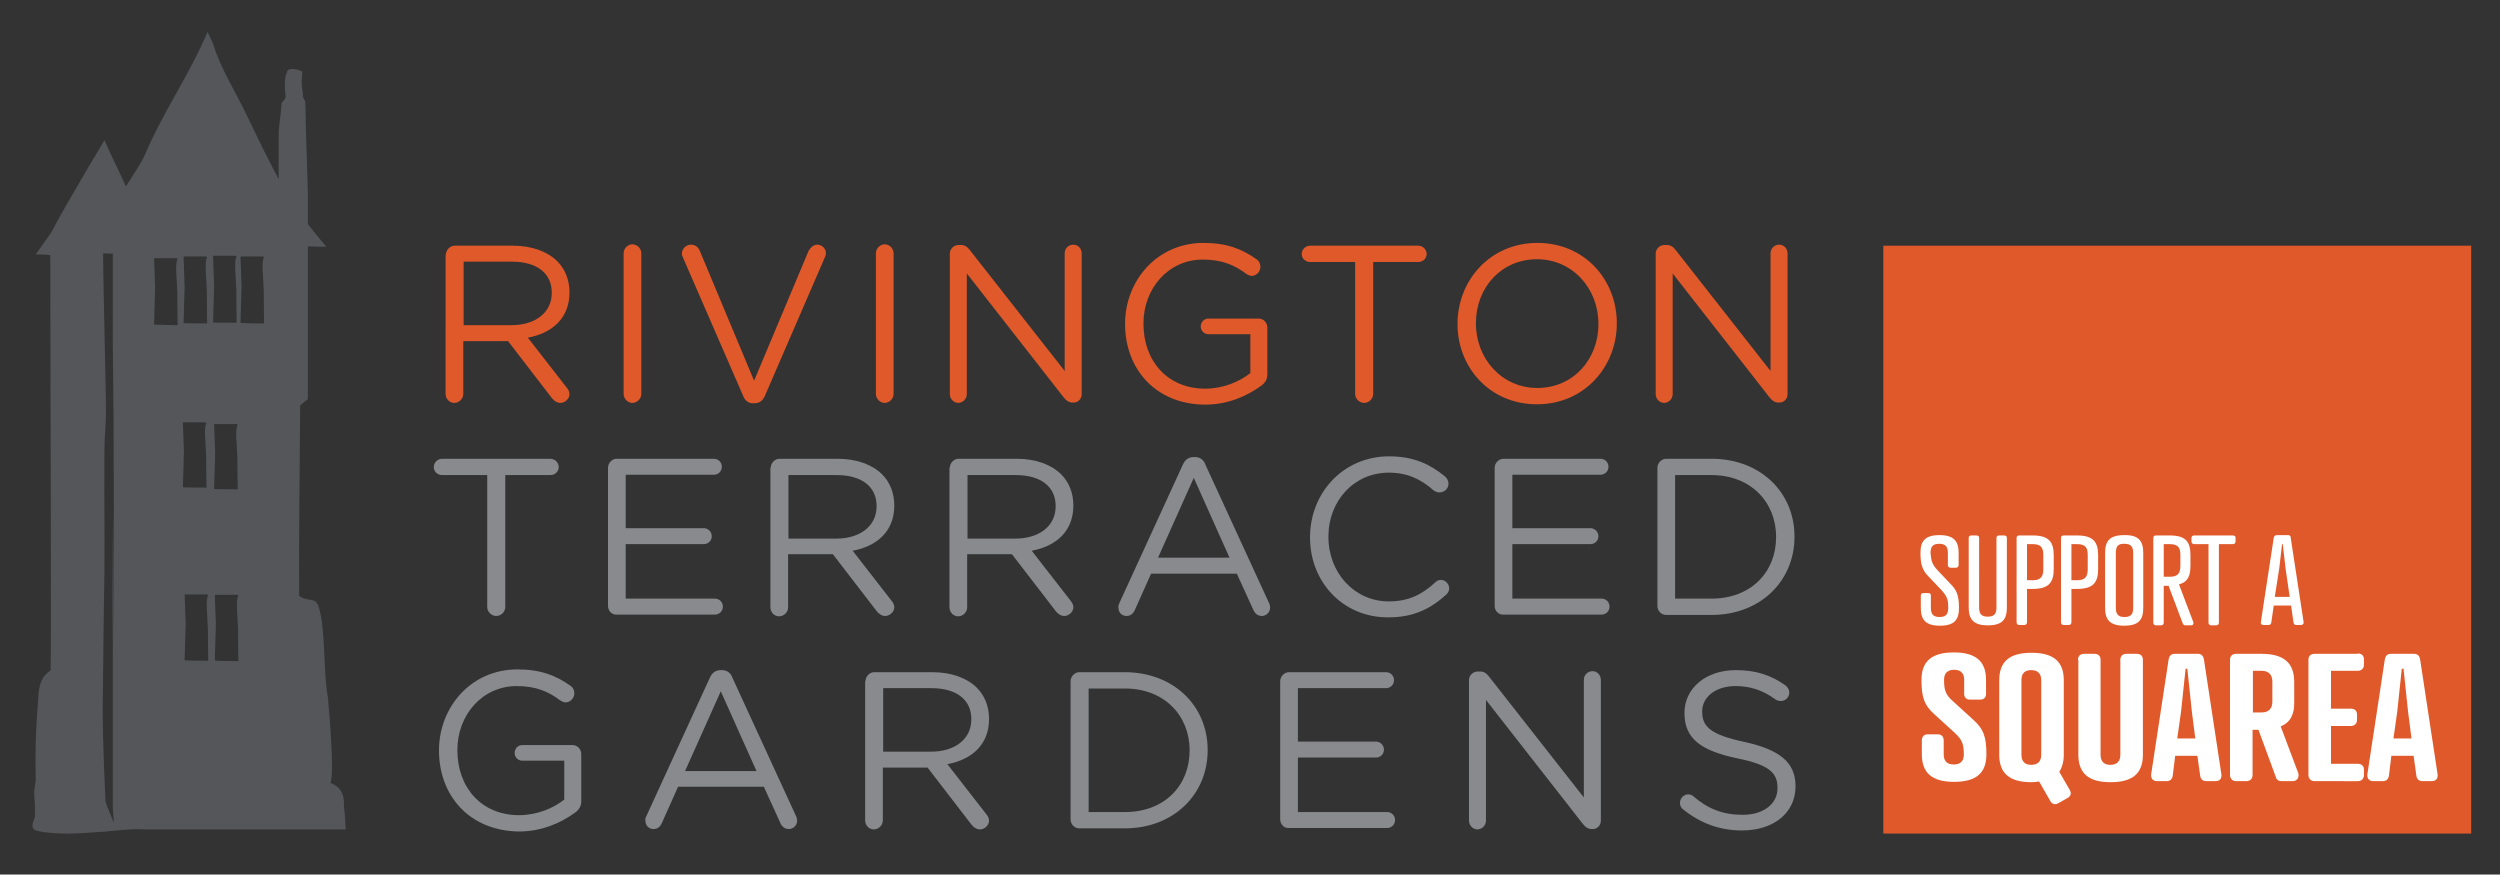 <?xml version="1.0" encoding="utf-8"?>
<!-- Generator: Adobe Illustrator 25.0.1, SVG Export Plug-In . SVG Version: 6.00 Build 0)  -->
<svg version="1.1" id="Layer_1" xmlns="http://www.w3.org/2000/svg" xmlns:xlink="http://www.w3.org/1999/xlink" x="0px" y="0px"
	 viewBox="0 0 720.4 252" style="enable-background:new 0 0 720.4 252;" xml:space="preserve">
<rect x="0" y="0" width="720.4" height="252" fill="#333333" stroke="none"/>
<style type="text/css">
	.st0{fill:#E0592A;}
	.st1{fill:#898A8D;}
	.st2{fill:none;}
	.st3{fill:#54565A;}
	.st4{fill:#FFFFFF;}
</style>
<g>
	<g>
		<g>
			<g>
				<g>
					<path class="st0" d="M128.5,73.4c0-1.4,1.2-2.6,2.5-2.6h16.8c5.5,0,10,1.7,12.8,4.5c2.2,2.2,3.5,5.3,3.5,8.9v0.1
						c0,7.4-5,11.7-12,13l11.2,14.4c0.5,0.6,0.8,1.2,0.8,1.9c0,1.3-1.3,2.5-2.6,2.5c-1,0-1.8-0.6-2.4-1.3l-12.7-16.5h-12.9v15.2
						c0,1.4-1.2,2.6-2.6,2.6c-1.4,0-2.5-1.2-2.5-2.6V73.4z M147.4,93.7c6.7,0,11.6-3.5,11.6-9.3v-0.1c0-5.5-4.2-8.9-11.5-8.9h-13.9
						v18.3H147.4z"/>
					<path class="st0" d="M179.7,73c0-1.4,1.2-2.6,2.5-2.6c1.4,0,2.6,1.2,2.6,2.6v40.5c0,1.4-1.2,2.6-2.6,2.6
						c-1.3,0-2.5-1.2-2.5-2.6V73z"/>
					<path class="st0" d="M214.2,114.2l-17.4-40c-0.2-0.4-0.3-0.7-0.3-1.2c0-1.3,1.2-2.5,2.6-2.5c1.3,0,2.2,0.8,2.6,1.9l15.6,37.3
						L233,72.3c0.5-0.9,1.4-1.8,2.5-1.8c1.4,0,2.5,1.2,2.5,2.4c0,0.4-0.1,0.7-0.2,1l-17.4,40.2c-0.6,1.3-1.5,2.1-3,2.1h-0.3
						C215.7,116.3,214.7,115.4,214.2,114.2z"/>
					<path class="st0" d="M252.4,73c0-1.4,1.2-2.6,2.5-2.6c1.4,0,2.6,1.2,2.6,2.6v40.5c0,1.4-1.2,2.6-2.6,2.6
						c-1.3,0-2.5-1.2-2.5-2.6V73z"/>
					<path class="st0" d="M273.7,73.1c0-1.4,1.2-2.5,2.5-2.5h0.7c1.2,0,1.9,0.6,2.6,1.5l27.3,34.8V73c0-1.4,1.1-2.5,2.5-2.5
						c1.4,0,2.4,1.2,2.4,2.5v40.6c0,1.3-1,2.4-2.3,2.4h-0.3c-1.1,0-1.9-0.6-2.6-1.5l-27.9-35.7v34.8c0,1.3-1.1,2.5-2.5,2.5
						c-1.3,0-2.4-1.2-2.4-2.5V73.1z"/>
					<path class="st0" d="M324.2,93.4v-0.1c0-12.3,9.1-23.3,22.6-23.3c6.8,0,11.2,1.8,15.4,4.8c0.6,0.4,1,1.2,1,2.1
						c0,1.4-1.2,2.6-2.5,2.6c-0.6,0-1.1-0.3-1.6-0.6c-3.2-2.4-6.8-4.1-12.5-4.1c-10,0-17.1,8.4-17.1,18.4v0.1
						c0,10.7,6.9,18.7,17.8,18.7c5.1,0,9.9-2,13-4.5V96.3h-12.1c-1.2,0-2.2-1-2.2-2.2c0-1.3,1-2.3,2.2-2.3h14.5
						c1.4,0,2.5,1.2,2.5,2.6V108c0,1.2-0.6,2.3-1.7,3.1c-4.1,3-9.6,5.5-16.3,5.5C333,116.5,324.2,106.3,324.2,93.4z"/>
					<path class="st0" d="M390.5,75.5h-13c-1.3,0-2.4-1-2.4-2.3c0-1.3,1.1-2.4,2.4-2.4h31.2c1.3,0,2.4,1.1,2.4,2.4
						c0,1.3-1.1,2.3-2.4,2.3h-13v38c0,1.4-1.2,2.6-2.6,2.6s-2.6-1.2-2.6-2.6V75.5z"/>
					<path class="st0" d="M420,93.4v-0.1c0-12.4,9.3-23.3,23-23.3c13.7,0,22.9,10.7,22.9,23.1v0.1c0,12.4-9.3,23.3-23,23.3
						C429.2,116.5,420,105.8,420,93.4z M460.6,93.4v-0.1c0-10.2-7.5-18.6-17.7-18.6c-10.3,0-17.6,8.2-17.6,18.4v0.1
						c0,10.2,7.5,18.6,17.7,18.6C453.3,111.8,460.6,103.6,460.6,93.4z"/>
					<path class="st0" d="M477.1,73.1c0-1.4,1.2-2.5,2.5-2.5h0.7c1.2,0,1.9,0.6,2.6,1.5l27.3,34.8V73c0-1.4,1.1-2.5,2.5-2.5
						c1.4,0,2.4,1.2,2.4,2.5v40.6c0,1.3-1,2.4-2.3,2.4h-0.3c-1.1,0-1.9-0.6-2.6-1.5l-27.9-35.7v34.8c0,1.3-1.1,2.5-2.5,2.5
						c-1.3,0-2.4-1.2-2.4-2.5V73.1z"/>
					<path class="st1" d="M140.4,136.9h-13c-1.3,0-2.4-1-2.4-2.3c0-1.3,1.1-2.4,2.4-2.4h31.2c1.3,0,2.4,1.1,2.4,2.4
						c0,1.3-1.1,2.3-2.4,2.3h-13v38c0,1.4-1.2,2.6-2.6,2.6s-2.6-1.2-2.6-2.6V136.9z"/>
					<path class="st1" d="M175.2,174.6v-39.8c0-1.4,1.2-2.6,2.5-2.6h28c1.3,0,2.3,1,2.3,2.3c0,1.3-1,2.3-2.3,2.3h-25.4v15.4h22.5
						c1.3,0,2.3,1.1,2.3,2.3c0,1.3-1,2.3-2.3,2.3h-22.5v15.7H206c1.3,0,2.3,1,2.3,2.3s-1,2.3-2.3,2.3h-28.3
						C176.4,177.2,175.2,176.1,175.2,174.6z"/>
					<path class="st1" d="M222.1,134.8c0-1.4,1.2-2.6,2.5-2.6h16.8c5.5,0,10,1.7,12.8,4.5c2.2,2.2,3.5,5.3,3.5,8.9v0.1
						c0,7.4-5,11.7-12,13l11.2,14.4c0.5,0.6,0.8,1.2,0.8,1.9c0,1.3-1.3,2.5-2.6,2.5c-1,0-1.8-0.6-2.4-1.3l-12.7-16.5h-12.9V175
						c0,1.4-1.2,2.6-2.6,2.6c-1.4,0-2.5-1.2-2.5-2.6V134.8z M241,155.2c6.7,0,11.6-3.5,11.6-9.3v-0.1c0-5.5-4.2-8.9-11.5-8.9h-13.9
						v18.3H241z"/>
					<path class="st1" d="M273.7,134.8c0-1.4,1.2-2.6,2.5-2.6H293c5.5,0,10,1.7,12.8,4.5c2.2,2.2,3.5,5.3,3.5,8.9v0.1
						c0,7.4-5,11.7-12,13l11.2,14.4c0.5,0.6,0.8,1.2,0.8,1.9c0,1.3-1.3,2.5-2.6,2.5c-1,0-1.8-0.6-2.4-1.3l-12.7-16.5h-12.9V175
						c0,1.4-1.2,2.6-2.6,2.6c-1.4,0-2.5-1.2-2.5-2.6V134.8z M292.6,155.2c6.7,0,11.6-3.5,11.6-9.3v-0.1c0-5.5-4.2-8.9-11.5-8.9
						h-13.9v18.3H292.6z"/>
					<path class="st1" d="M322.5,173.9l18.3-39.9c0.6-1.4,1.6-2.3,3.2-2.3h0.3c1.5,0,2.6,0.8,3.1,2.3l18.3,39.8
						c0.2,0.4,0.3,0.9,0.3,1.3c0,1.3-1.1,2.4-2.4,2.4c-1.2,0-2.1-0.8-2.5-1.9l-4.7-10.3h-24.7l-4.7,10.5c-0.5,1.1-1.3,1.7-2.4,1.7
						c-1.3,0-2.3-1-2.3-2.3C322.2,174.8,322.3,174.4,322.5,173.9z M354.3,160.7l-10.3-23l-10.3,23H354.3z"/>
					<path class="st1" d="M377.5,154.9v-0.1c0-12.7,9.5-23.3,22.8-23.3c7.3,0,11.9,2.4,16.1,5.8c0.5,0.4,1,1.2,1,2.1
						c0,1.4-1.2,2.5-2.6,2.5c-0.7,0-1.3-0.3-1.7-0.6c-3.5-3.1-7.4-5.1-12.9-5.1c-10,0-17.4,8.1-17.4,18.4v0.1
						c0,10.4,7.5,18.6,17.4,18.6c5.6,0,9.5-1.9,13.4-5.5c0.4-0.4,1-0.7,1.6-0.7c1.3,0,2.4,1.2,2.4,2.4c0,0.8-0.4,1.4-0.8,1.8
						c-4.4,4-9.3,6.6-16.7,6.6C387.1,178,377.5,167.8,377.5,154.9z"/>
					<path class="st1" d="M430.7,174.6v-39.8c0-1.4,1.2-2.6,2.5-2.6h28c1.3,0,2.3,1,2.3,2.3c0,1.3-1,2.3-2.3,2.3h-25.4v15.4h22.5
						c1.3,0,2.3,1.1,2.3,2.3c0,1.3-1,2.3-2.3,2.3h-22.5v15.7h25.7c1.3,0,2.3,1,2.3,2.3s-1,2.3-2.3,2.3h-28.3
						C431.9,177.2,430.7,176.1,430.7,174.6z"/>
					<path class="st1" d="M477.6,134.8c0-1.4,1.2-2.6,2.5-2.6h13.1c14.1,0,23.9,9.7,23.9,22.4v0.1c0,12.7-9.8,22.5-23.9,22.5h-13.1
						c-1.4,0-2.5-1.2-2.5-2.6V134.8z M493.2,172.5c11.4,0,18.6-7.7,18.6-17.7v-0.1c0-10-7.3-17.8-18.6-17.8h-10.5v35.6H493.2z"/>
					<path class="st1" d="M126.5,216.3v-0.1c0-12.3,9.1-23.3,22.6-23.3c6.8,0,11.2,1.8,15.4,4.8c0.6,0.4,1,1.2,1,2.1
						c0,1.4-1.2,2.6-2.5,2.6c-0.6,0-1.1-0.3-1.6-0.6c-3.2-2.4-6.8-4.1-12.5-4.1c-10,0-17.1,8.4-17.1,18.4v0.1
						c0,10.7,6.9,18.7,17.8,18.7c5.1,0,9.9-2,13-4.5v-11.2h-12.1c-1.2,0-2.2-1-2.2-2.2c0-1.3,1-2.3,2.2-2.3h14.5
						c1.4,0,2.5,1.2,2.5,2.6v13.7c0,1.2-0.6,2.3-1.7,3.1c-4.1,3-9.6,5.5-16.3,5.5C135.2,239.4,126.5,229.2,126.5,216.3z"/>
					<path class="st1" d="M186.2,235.3l18.3-39.9c0.6-1.4,1.6-2.3,3.2-2.3h0.3c1.5,0,2.6,0.8,3.1,2.3l18.3,39.8
						c0.2,0.4,0.3,0.9,0.3,1.3c0,1.3-1.1,2.4-2.4,2.4c-1.2,0-2.1-0.8-2.5-1.9l-4.7-10.3h-24.7l-4.7,10.5c-0.5,1.1-1.3,1.7-2.4,1.7
						c-1.3,0-2.3-1-2.3-2.3C185.9,236.3,185.9,235.8,186.2,235.3z M218,222.2l-10.3-23l-10.3,23H218z"/>
					<path class="st1" d="M249.4,196.3c0-1.4,1.2-2.6,2.5-2.6h16.8c5.5,0,10,1.7,12.8,4.5c2.2,2.2,3.5,5.3,3.5,8.9v0.1
						c0,7.4-5,11.7-12,13l11.2,14.4c0.5,0.6,0.8,1.2,0.8,1.9c0,1.3-1.3,2.5-2.6,2.5c-1,0-1.8-0.6-2.4-1.3l-12.7-16.5h-12.9v15.2
						c0,1.4-1.2,2.6-2.6,2.6c-1.4,0-2.5-1.2-2.5-2.6V196.3z M268.3,216.6c6.7,0,11.6-3.5,11.6-9.3v-0.1c0-5.5-4.2-8.9-11.5-8.9
						h-13.9v18.3H268.3z"/>
					<path class="st1" d="M308.5,196.3c0-1.4,1.2-2.6,2.5-2.6h13.1c14.1,0,23.9,9.7,23.9,22.4v0.1c0,12.7-9.8,22.5-23.9,22.5h-13.1
						c-1.4,0-2.5-1.2-2.5-2.6V196.3z M324.2,234c11.4,0,18.6-7.7,18.6-17.7v-0.1c0-10-7.3-17.8-18.6-17.8h-10.5V234H324.2z"/>
					<path class="st1" d="M368.9,236.1v-39.8c0-1.4,1.2-2.6,2.5-2.6h28c1.3,0,2.3,1,2.3,2.3c0,1.3-1,2.3-2.3,2.3H374v15.4h22.5
						c1.3,0,2.3,1.1,2.3,2.3c0,1.3-1,2.3-2.3,2.3H374V234h25.7c1.3,0,2.3,1,2.3,2.3s-1,2.3-2.3,2.3h-28.3
						C370,238.7,368.9,237.5,368.9,236.1z"/>
					<path class="st1" d="M423.3,196c0-1.4,1.2-2.5,2.5-2.5h0.7c1.2,0,1.9,0.6,2.6,1.5l27.3,34.8v-33.9c0-1.4,1.1-2.5,2.5-2.5
						c1.4,0,2.4,1.2,2.4,2.5v40.6c0,1.3-1,2.4-2.3,2.4h-0.3c-1.1,0-1.9-0.6-2.6-1.5l-27.9-35.7v34.8c0,1.3-1.1,2.5-2.5,2.5
						c-1.3,0-2.4-1.2-2.4-2.5V196z"/>
					<path class="st1" d="M485.1,233.3c-0.6-0.4-1-1.1-1-1.9c0-1.4,1.1-2.5,2.4-2.5c0.6,0,1.2,0.3,1.5,0.6c4.2,3.6,8.5,5.3,14.2,5.3
						c6,0,10-3.2,10-7.6V227c0-4.2-2.2-6.6-11.7-8.5c-10.3-2.2-15.1-5.6-15.1-13v-0.1c0-7.1,6.2-12.3,14.8-12.3
						c5.9,0,10.2,1.5,14.3,4.4c0.5,0.4,1.1,1.1,1.1,2.1c0,1.3-1.1,2.4-2.4,2.4c-0.6,0-1-0.1-1.5-0.4c-3.8-2.8-7.5-3.9-11.6-3.9
						c-5.8,0-9.6,3.2-9.6,7.3v0.1c0,4.2,2.3,6.6,12.2,8.7c10,2.2,14.7,5.8,14.7,12.7v0.1c0,7.7-6.4,12.7-15.4,12.7
						C495.6,239.3,490.1,237.3,485.1,233.3z"/>
				</g>
				<path class="st2" d="M206.2,129.5C206.2,129.5,206.2,129.5,206.2,129.5c0,0,0-0.2,0-0.4c0,0,0,0,0,0L206.2,129.5z"/>
			</g>
		</g>
		<g>
			<rect x="32.3" y="73" class="st3" width="0" height="0"/>
			<path class="st3" d="M32.4,190.5c0,0.1,0,0.2,0,0.3c0.2-15.1,0.3-29.9,0.3-44.6c0,0,0,0,0,0C32.6,160.9,32.5,175.6,32.4,190.5z"
				/>
			<path class="st3" d="M32.3,73C32.3,73,32.3,73,32.3,73C32.3,73,32.3,73,32.3,73c0-0.3,0-0.5,0-0.5C32.3,72.4,32.3,72.7,32.3,73z"
				/>
			<path class="st3" d="M32.6,146.3c-0.2,16.3-0.3,36.8-0.3,44.3C32.5,175.6,32.6,160.9,32.6,146.3z"/>
			<polygon class="st3" points="32.3,73 32.3,73 32.3,73 			"/>
			<path class="st3" d="M32.3,205.3c0-0.1,0-0.2,0-0.4c0-3.9,0-8,0-12.4c0,0,0,0,0,0.1C32.3,197.1,32.3,201.4,32.3,205.3z"/>
			<polygon class="st3" points="32.3,73 32.3,73 32.3,73 			"/>
			<path class="st3" d="M32.3,232.4C32.3,232.4,32.3,232.4,32.3,232.4c0,0,0-0.2,0-0.4c0,0,0,0,0,0L32.3,232.4z"/>
			<path class="st3" d="M32.3,192.3c0,0.1,0,0.2,0,0.3c0-0.6,0-1.1,0-1.7c0-0.1,0-0.2,0-0.3C32.3,191.1,32.3,191.7,32.3,192.3z"/>
			<path class="st3" d="M32.6,146.3C32.6,146.3,32.6,146.3,32.6,146.3c0-0.4,0-0.8,0-1.2C32.6,145.5,32.6,145.9,32.6,146.3z"/>
			<polygon class="st3" points="32.3,73 32.3,73 32.3,73 			"/>
			<path class="st3" d="M99.1,232.1c0.2-3.6-1.3-5.5-3.9-6.5c0.6-1.2,0.6-6.2,0.2-12.6c-0.2-3.7-0.5-7.8-0.9-11.9
				c-1.4-7.4-0.6-19.9-2.7-26.3c-1-3-2.8-1.1-5.6-3.1c-0.1-18.4,0.2-36.6,0.3-54.9l2.2-1.8c0,0,0-27.3,0-44c3.3,0.1,5.3,0.1,5.3,0.1
				l-5.3-6.5v-6c0-1.1,0-2.2,0-3.4c-0.2-8.4-0.6-17.1-0.7-25.6c0-0.7-0.7-1.3-0.7-1.9c0-1.1-0.3-2.2-0.3-3.1c-0.2-0.7,0.1-2.9,0.1-4
				c-2.2-1.1-4.4-0.9-4.4,0.2c-0.8,1.6-0.7,4.4-0.4,7c0.1,0.8-1.2,1.6-1.2,2.2c-0.1,3-0.8,6.1-0.8,9.2c0,0.9,0,1.9,0,2.8
				c0,3.2,0,6.4,0,9.6c-1.7-3.2-3.7-7-5.6-11c-1.1-2.2-2.1-4.4-3.2-6.6c-3.7-7.8-8-14.3-10.1-21.4c-1-2.2-1.6-3.4-1.6-3.4
				c-5.2,12.4-12.9,23.1-18.3,36c-0.8,1.6-3.1,5.3-5.2,8.5c-1.4-3.1-3.3-6.9-4.3-9.1c-1.1-2.5-1.9-4.2-1.9-4.2s-1,1.7-2.5,4.2
				c-1.5,2.5-3.5,5.8-5.4,9.2c-4,6.7-7.5,13.3-7.5,13.3l-4.4,6.2c0,0,2.7,0,4,0.2c0.1,0,0.1,0,0.2,0c0,0,0,0,0,0
				c-0.1,0.3,0,1.8,0,2.3c0,1,0,2,0,3c0,2,0,4,0,6c0,0.7,0.3,103.8,0.1,108.4c-2.3,1.4-3.5,3.7-3.6,8.5c-0.3,3.5-0.6,8-0.7,12.4
				c-0.1,3.8-0.1,7.5,0,10.6c0,0,0,0,0,0c-0.1,0.8-0.2,1.5-0.3,2.3l-0.1,0c0,0,0,0.3,0,0.7c-0.1,1.3,0,2.3,0.1,3
				c0.1,2,0.1,4.1,0.1,4.5C10,236,8.7,238,9.8,239c1.1,0.9,7.4,1.3,10.8,1.2c0.2,0,0.3,0,0.5,0c2.5-0.1,7-0.4,9.6-0.6
				c0.7-0.1,1.4-0.2,2.1-0.2c3-0.3,6-0.6,8.9-0.4c1.9,0,3.8,0,5.7,0h42.3c3.2,0,6.7,0,9.9,0C99.6,239,99.5,235.4,99.1,232.1z
				 M31.4,233.6c-0.8-1.9-1-2.7-1-2.7s-0.9-18.6-0.8-27.2c0.1-8.6,0.3-29.8,0.5-39.1c0.1-9.4-0.2-34.3,0.1-38.7
				c0.3-4.4,0.4-6.1,0.3-11.3c-0.1-5.2-0.3-14.8-0.5-24.2c-0.2-8.7-0.3-16.3-0.3-17.4c0.9,0,1.8,0.1,2.8,0.1c0,0,0,0,0,0
				c0,0,0,0,0,0c0,0.9,0,2.8,0,6.1c0,2.3,0,5.1,0,8.3c0,3.2,0,6.8,0,10.8c0.2,15.7,0.3,31.3,0.3,46.9c0,0.4,0,0.8,0,1.2
				c0,14.7-0.1,29.5-0.3,44.6c0,0.6,0,1.1,0,1.7c0,4.3,0,8.5,0,12.4v27c0,0.3,0,0.4,0,0.4s0,0,0,0l0.3,4.6
				C32.3,236,31.8,234.6,31.4,233.6z M52.9,73.9l6.4,0c0.3,0,0.4,0.2,0.3,0.4c-0.7,1.5-0.1,5.6,0,9.7c0,4.6,0.1,9.2,0.1,9.2
				s-7,0-6.8-0.1l0.3-10.5L52.9,73.9z M44.4,93.5L44.7,83l-0.3-8.6l6.4,0c0.3,0,0.4,0.2,0.3,0.4c-0.7,1.5-0.1,5.6,0,9.7
				c0,4.6,0.1,9.2,0.1,9.2S44.2,93.6,44.4,93.5z M52.7,121.7l6.4,0c0.3,0,0.4,0.2,0.3,0.4c-0.7,1.5-0.1,5.5,0,9.4c0,4.5,0.1,9,0.1,9
				s-7,0-6.8-0.1l0.3-10.3L52.7,121.7z M53.2,190.2l0.3-10.4l-0.3-8.5l6.4,0c0.3,0,0.4,0.2,0.3,0.4c-0.7,1.5-0.1,5.5,0,9.6
				c0,4.5,0.1,9.1,0.1,9.1S53,190.4,53.2,190.2z M61.4,73.7l6.4,0c0.3,0,0.4,0.2,0.3,0.4c-0.7,1.5-0.1,5.6,0,9.7
				c0,4.6,0.1,9.2,0.1,9.2s-7,0-6.8-0.1l0.3-10.5L61.4,73.7z M61.7,122.2l6.4,0c0.3,0,0.4,0.2,0.3,0.4c-0.7,1.5-0.1,5.5,0,9.4
				c0,4.5,0.1,9,0.1,9s-7,0-6.8-0.1l0.3-10.3L61.7,122.2z M61.9,190.3l0.3-10.4l-0.3-8.5l6.4,0c0.3,0,0.4,0.2,0.3,0.4
				c-0.7,1.5-0.1,5.5,0,9.6c0,4.5,0.1,9.1,0.1,9.1S61.7,190.5,61.9,190.3z M69.3,93l0.3-10.5l-0.3-8.6l6.4,0c0.3,0,0.4,0.2,0.3,0.4
				c-0.7,1.5-0.1,5.6,0,9.7c0,4.6,0.1,9.2,0.1,9.2S69.1,93.2,69.3,93z"/>
			<path class="st3" d="M32.3,73L32.3,73C32.3,73,32.3,73,32.3,73C32.3,73,32.3,73,32.3,73C32.3,73.4,32.3,73.7,32.3,73z"/>
		</g>
	</g>
	<rect x="542.7" y="70.8" class="st0" width="169.4" height="169.4"/>
	<g>
		<g>
			<path class="st4" d="M558.4,164.4l3.7,3.9c1.6,1.6,2.4,3.1,2.4,6.8c0,3.4-1.2,5.2-5.5,5.2c-4.3,0-5.5-1.9-5.5-5.2v-3.4
				c0-0.5,0.2-0.8,0.7-0.8h1.5c0.5,0,0.7,0.3,0.7,0.8v3.4c0,1.7,0.5,2.7,2.5,2.7c2,0,2.5-1,2.5-2.7c0-2.3-0.3-3.2-1.9-5l-3.7-3.9
				c-1.6-1.6-2.4-3.1-2.4-6.8c0-3.4,1.2-5.2,5.5-5.2c4.3,0,5.5,1.9,5.5,5.2v3.4c0,0.5-0.3,0.8-0.8,0.8h-1.5c-0.5,0-0.8-0.3-0.8-0.8
				v-3.4c0-1.7-0.5-2.7-2.5-2.7c-2,0-2.5,1-2.5,2.7C556.5,161.7,556.8,162.7,558.4,164.4z"/>
			<path class="st4" d="M567.3,155c0-0.5,0.3-0.7,0.8-0.7h1.4c0.5,0,0.8,0.2,0.8,0.7v20c0,1.7,0.5,2.7,2.5,2.7c2,0,2.5-1,2.5-2.7
				v-20c0-0.5,0.3-0.7,0.8-0.7h1.4c0.5,0,0.8,0.2,0.8,0.7v20c0,3.4-1.2,5.2-5.5,5.2c-4.3,0-5.5-1.9-5.5-5.2V155z"/>
			<path class="st4" d="M584.1,169.7v9.6c0,0.5-0.3,0.8-0.8,0.8h-1.4c-0.5,0-0.8-0.3-0.8-0.8V155c0-0.5,0.3-0.7,0.8-0.7h3.9
				c4.7,0,6,2,6,5.7v4c0,3.7-1.3,5.7-6,5.7H584.1z M585.8,167.2c2.4,0,3-1.2,3-3.2v-4c0-2-0.5-3.2-3-3.2h-1.7v10.4H585.8z"/>
			<path class="st4" d="M596.9,169.7v9.6c0,0.5-0.3,0.8-0.8,0.8h-1.4c-0.5,0-0.8-0.3-0.8-0.8V155c0-0.5,0.3-0.7,0.8-0.7h3.9
				c4.7,0,6,2,6,5.7v4c0,3.7-1.3,5.7-6,5.7H596.9z M598.6,167.2c2.4,0,3-1.2,3-3.2v-4c0-2-0.5-3.2-3-3.2h-1.7v10.4H598.6z"/>
			<path class="st4" d="M617.6,159.4v15.7c0,3.4-1.2,5.2-5.5,5.2c-4.3,0-5.5-1.9-5.5-5.2v-15.7c0-3.4,1.2-5.2,5.5-5.2
				C616.4,154.1,617.6,156,617.6,159.4z M609.7,159.4v15.7c0,1.7,0.5,2.7,2.5,2.7c2,0,2.5-1,2.5-2.7v-15.7c0-1.7-0.5-2.7-2.5-2.7
				C610.1,156.6,609.7,157.7,609.7,159.4z"/>
			<path class="st4" d="M627.9,168.4l4.1,10.8c0.2,0.4,0,1-0.6,1h-1.6c-0.4,0-0.7-0.2-0.8-0.5l-4.1-10.9h-1.4v10.6
				c0,0.5-0.3,0.8-0.8,0.8h-1.4c-0.5,0-0.8-0.3-0.8-0.8V155c0-0.5,0.3-0.7,0.8-0.7h4c4.7,0,5.9,2,5.9,5.7v3
				C631.2,165.9,630.5,167.7,627.9,168.4z M625.3,166.2c2.4,0,3-1.2,3-3.2v-3c0-2-0.5-3.2-3-3.2h-1.8v9.4H625.3z"/>
			<path class="st4" d="M639.4,156.8v22.6c0,0.5-0.3,0.8-0.8,0.8h-1.4c-0.5,0-0.8-0.3-0.8-0.8v-22.6h-4.1c-0.5,0-0.8-0.3-0.8-0.8v-1
				c0-0.5,0.3-0.7,0.8-0.7h11.1c0.5,0,0.8,0.2,0.8,0.7v1c0,0.5-0.3,0.8-0.8,0.8H639.4z"/>
			<path class="st4" d="M660.9,179.4l-0.7-4.9h-5l-0.7,4.9c-0.1,0.5-0.4,0.7-0.8,0.7h-1.5c-0.5,0-0.8-0.4-0.7-0.9l3.7-24.2
				c0.1-0.5,0.4-0.8,0.9-0.8h3.2c0.5,0,0.8,0.2,0.8,0.8l3.7,24.2c0.1,0.5-0.2,0.9-0.7,0.9h-1.5C661.3,180.1,661,179.9,660.9,179.4z
				 M655.5,172h4.3l-1.2-8.3l-0.8-6.9h-0.2l-0.8,6.9L655.5,172z"/>
		</g>
	</g>
	<g>
		<path class="st4" d="M562.8,202.1l5.7,5.2c3.2,2.8,3.9,5.2,3.9,10.1c0,5.3-2.9,7.9-9.3,7.9s-9.3-2.6-9.3-7.9v-4
			c0-1.1,0.6-1.8,1.7-1.8h2.9c1.1,0,1.7,0.7,1.7,1.8v4c0,1.7,0.8,2.9,2.9,2.9c2.1,0,2.9-1.2,2.9-2.9c0-2.8-0.4-4.2-2.6-6.2l-5.7-5.2
			c-3.2-2.8-3.9-5.2-3.9-10.1c0-5.3,2.9-7.9,9.3-7.9s9.3,2.6,9.3,7.9v4c0,1.1-0.6,1.7-1.7,1.7h-2.9c-1.1,0-1.7-0.6-1.7-1.7v-4
			c0-1.7-0.8-2.9-2.9-2.9c-2.1,0-2.9,1.2-2.9,2.9C560.2,198.8,560.6,200.2,562.8,202.1z"/>
		<path class="st4" d="M594.7,196v21.5c0,2-0.5,3.7-1.3,4.9l3,5.2c0.6,1,0.3,1.9-0.7,2.4l-2.5,1.4c-1,0.6-1.8,0.4-2.4-0.6l-3.2-5.6
			c-0.7,0.1-1.4,0.2-2.2,0.2c-6.4,0-9.3-2.6-9.3-7.9V196c0-5.3,2.9-7.9,9.3-7.9C591.8,188.1,594.7,190.7,594.7,196z M582.5,196v21.5
			c0,1.7,0.8,2.9,2.8,2.9c2.1,0,2.9-1.2,2.9-2.9V196c0-1.7-0.8-2.9-2.9-2.9C583.3,193.1,582.5,194.2,582.5,196z"/>
		<path class="st4" d="M598.8,190.1c0-1.1,0.7-1.7,1.8-1.7h2.9c1.1,0,1.8,0.6,1.8,1.7v27.4c0,1.7,0.8,2.9,2.8,2.9
			c2.1,0,2.9-1.2,2.9-2.9v-27.4c0-1.1,0.7-1.7,1.8-1.7h2.9c1.1,0,1.8,0.6,1.8,1.7v27.4c0,5.3-2.9,7.9-9.3,7.9
			c-6.4,0-9.3-2.6-9.3-7.9V190.1z"/>
		<path class="st4" d="M634,223.5l-0.8-5.7h-6.4l-0.7,5.7c-0.2,1.2-0.9,1.6-1.8,1.6h-2.7c-1.3,0-1.9-0.9-1.7-2.1l5-32.9
			c0.2-1.2,0.8-1.7,1.8-1.7h6.6c1,0,1.6,0.5,1.8,1.7l5,32.9c0.2,1.3-0.4,2.1-1.7,2.1h-2.7C634.9,225.1,634.1,224.6,634,223.5z
			 M627.4,212.8h5.2l-1-7.8l-1.3-12.3h-0.5l-1.3,12.3L627.4,212.8z"/>
		<path class="st4" d="M657.2,209.3l5,13.3c0.4,0.9,0.1,2.5-1.6,2.5h-3.1c-0.9,0-1.5-0.4-1.7-1.2l-5-13.6h-1.7v13
			c0,1.1-0.7,1.8-1.8,1.8h-2.9c-1.1,0-1.8-0.7-1.8-1.8v-33.2c0-1.1,0.7-1.7,1.8-1.7h7.2c6.5,0,9.5,2.6,9.5,8.1v5.8
			C661.2,205.8,660,208.2,657.2,209.3z M651.7,205.3c2.2,0,3.1-1.3,3.1-3.1v-5.8c0-1.8-0.9-3.1-3.1-3.1h-2.5v12H651.7z"/>
		<path class="st4" d="M679.4,188.3c1.1,0,1.8,0.6,1.8,1.7v1.5c0,1.1-0.7,1.8-1.8,1.8h-7.7v10.9h5.7c1.1,0,1.8,0.6,1.8,1.7v1.5
			c0,1.1-0.7,1.8-1.8,1.8h-5.7v10.9h7.7c1.1,0,1.8,0.6,1.8,1.7v1.5c0,1.1-0.7,1.8-1.8,1.8H667c-1.1,0-1.8-0.7-1.8-1.8v-33.2
			c0-1.1,0.7-1.7,1.8-1.7H679.4z"/>
		<path class="st4" d="M696.3,223.5l-0.8-5.7h-6.4l-0.7,5.7c-0.2,1.2-0.9,1.6-1.8,1.6h-2.7c-1.3,0-1.9-0.9-1.7-2.1l5-32.9
			c0.2-1.2,0.8-1.7,1.8-1.7h6.6c1,0,1.6,0.5,1.8,1.7l5,32.9c0.2,1.3-0.4,2.1-1.7,2.1H698C697.2,225.1,696.4,224.6,696.3,223.5z
			 M689.7,212.8h5.2l-1-7.8l-1.3-12.3h-0.5l-1.3,12.3L689.7,212.8z"/>
	</g>
</g>
</svg>
